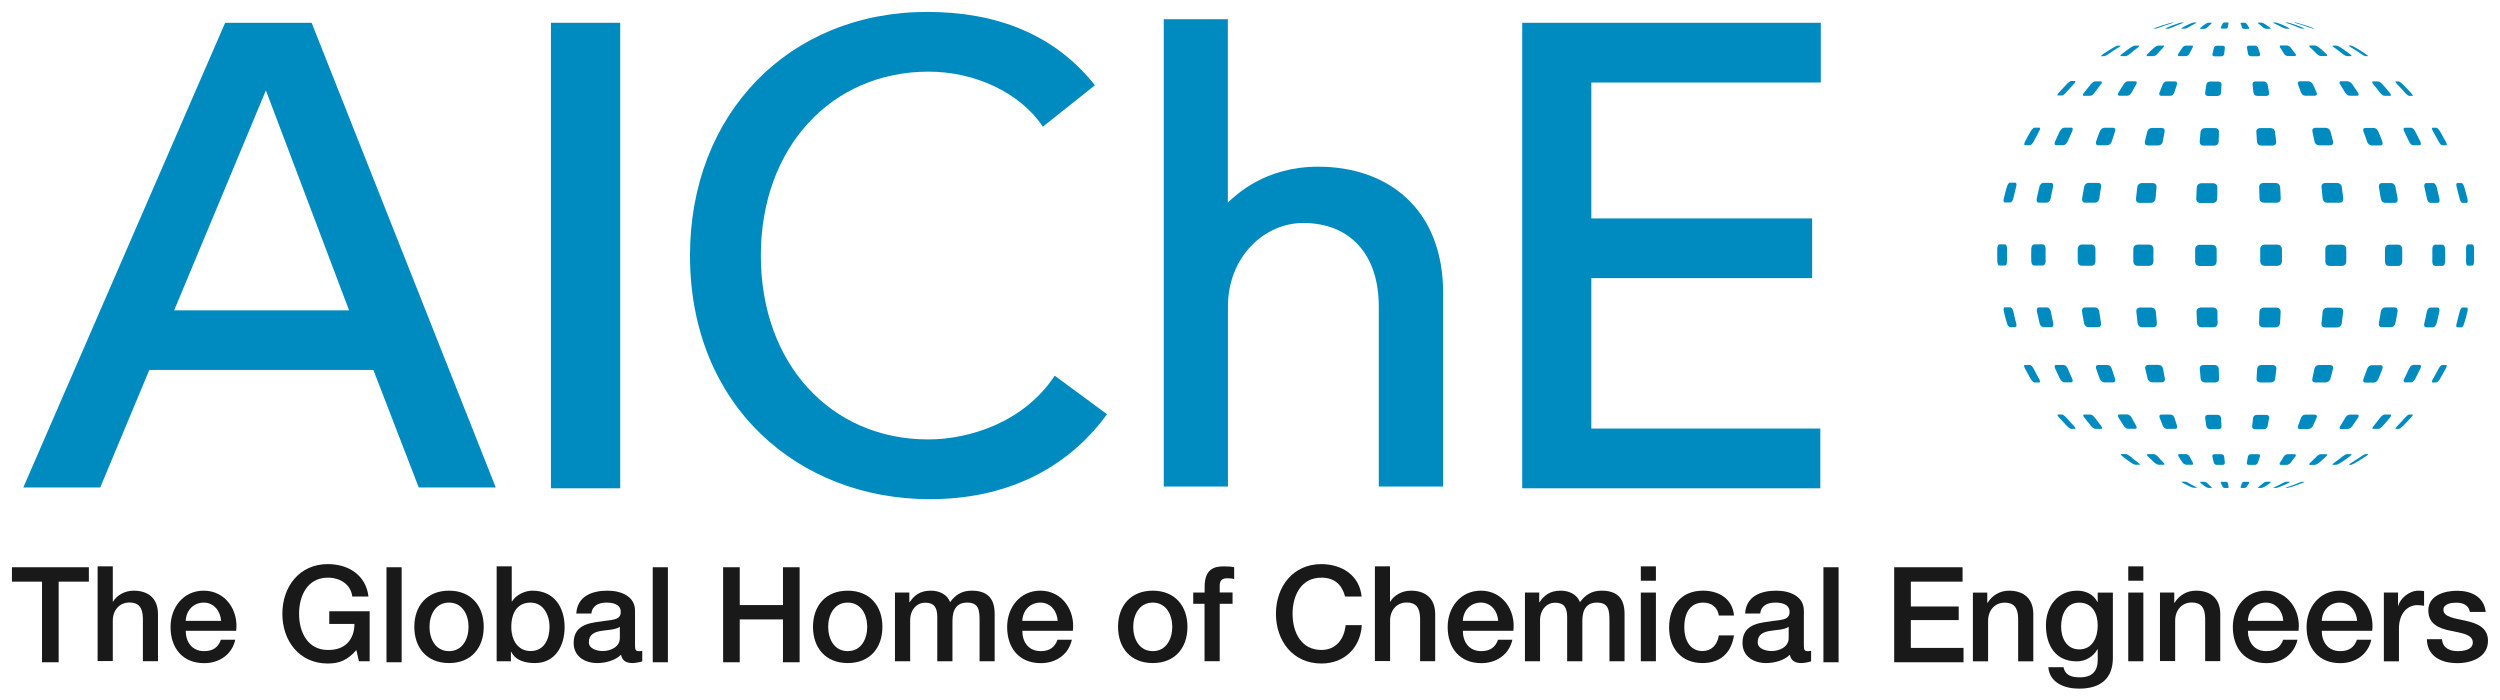 <?xml version="1.0" encoding="UTF-8" standalone="no"?>
<!-- Created with Inkscape (http://www.inkscape.org/) -->

<svg
   xmlns:dc="http://purl.org/dc/elements/1.1/"
   xmlns:cc="http://creativecommons.org/ns#"
   xmlns:rdf="http://www.w3.org/1999/02/22-rdf-syntax-ns#"
   xmlns:svg="http://www.w3.org/2000/svg"
   xmlns="http://www.w3.org/2000/svg"
   xmlns:sodipodi="http://sodipodi.sourceforge.net/DTD/sodipodi-0.dtd"
   xmlns:inkscape="http://www.inkscape.org/namespaces/inkscape"
   width="104.54"
   height="29.292"
   viewBox="0 0 27.66 7.75"
   version="1.1"
   id="svg275"
   inkscape:version="0.92.0 r15299"
   sodipodi:docname="aiche.svg">
  <defs
     id="defs269" />
  <sodipodi:namedview
     id="base"
     pagecolor="#ffffff"
     bordercolor="#666666"
     borderopacity="1.0"
     inkscape:pageopacity="0.0"
     inkscape:pageshadow="2"
     inkscape:zoom="8.663318"
     inkscape:cx="51.770003"
     inkscape:cy="14.146"
     inkscape:document-units="mm"
     inkscape:current-layer="layer1"
     showgrid="false"
     fit-margin-top="0"
     fit-margin-left="0"
     fit-margin-right="0"
     fit-margin-bottom="0"
     units="px"
     inkscape:window-width="1280"
     inkscape:window-height="744"
     inkscape:window-x="-4"
     inkscape:window-y="-4"
     inkscape:window-maximized="1" />
  <g
     inkscape:label="Layer 1"
     inkscape:groupmode="layer"
     id="layer1"
     transform="translate(-90.624,-165.993)">
    <g
       transform="translate(-120.82,-167.198)"
       id="g220">
      <path
         id="Fill-1"
         d="m 235.101,338.31 c -0.03,-0.022 -0.059,-0.045 -0.088,-0.07 -0.019,-0.015 -0.035,-0.024 -0.047,-0.025 h -0.053 c -0.006,2.6e-4 -0.011,0.004 0.014,0.025 0.03,0.024 0.062,0.048 0.094,0.07 0.021,0.014 0.036,0.021 0.048,0.023 h 0.047 c 0.005,-10e-4 0.008,-0.005 -0.014,-0.023 z m 0.834,-1.498 c 0.028,-0.003 0.043,-0.017 0.045,-0.043 -0.002,-0.044 -0.002,-0.088 -0.002,-0.132 -0.004,-0.027 -0.02,-0.042 -0.048,-0.044 h -0.139 c -0.028,0.003 -0.043,0.017 -0.045,0.044 0.002,0.044 0.003,0.088 0.006,0.132 0.004,0.026 0.02,0.04 0.048,0.043 z m -1.11,-2.208 h -0.1 c -0.021,0.003 -0.037,0.015 -0.048,0.038 -0.015,0.038 -0.029,0.076 -0.042,0.116 -0.006,0.024 5.2e-4,0.037 0.021,0.04 h 0.105 c 0.022,-0.003 0.038,-0.016 0.047,-0.04 0.013,-0.039 0.025,-0.078 0.038,-0.116 0.005,-0.023 -0.001,-0.035 -0.021,-0.038 z m -0.205,3.206 c -0.016,-0.02 -0.032,-0.031 -0.048,-0.033 h -0.07 c -0.012,0.002 -0.012,0.012 0.002,0.033 0.025,0.032 0.05,0.064 0.076,0.095 0.018,0.019 0.033,0.029 0.048,0.031 h 0.066 c 0.012,-0.002 0.012,-0.011 -0.002,-0.031 -0.024,-0.031 -0.047,-0.063 -0.071,-0.095 z m 0.188,-0.542 c -0.009,-0.024 -0.025,-0.037 -0.047,-0.039 h -0.105 c -0.02,0.002 -0.027,0.015 -0.021,0.039 0.013,0.039 0.027,0.078 0.042,0.116 0.011,0.023 0.027,0.035 0.048,0.038 h 0.1 c 0.019,-0.003 0.026,-0.015 0.021,-0.038 -0.013,-0.038 -0.025,-0.076 -0.038,-0.116 z m -0.297,-1.835 h 0.115 c 0.024,-0.002 0.039,-0.017 0.045,-0.044 0.005,-0.044 0.012,-0.088 0.02,-0.132 0.003,-0.026 -0.007,-0.041 -0.031,-0.043 h -0.112 c -0.023,0.003 -0.038,0.017 -0.045,0.043 -0.008,0.044 -0.016,0.088 -0.023,0.132 -0.001,0.028 0.009,0.042 0.031,0.044 z m 0.797,1.336 c -0.004,-0.044 -0.008,-0.088 -0.012,-0.132 -0.005,-0.027 -0.02,-0.042 -0.048,-0.044 h -0.13 c -0.025,0.003 -0.039,0.017 -0.038,0.044 0.005,0.044 0.009,0.088 0.015,0.132 0.006,0.026 0.02,0.04 0.047,0.043 h 0.127 c 0.026,-0.003 0.039,-0.017 0.039,-0.043 z m 0.352,1.767 c -0.016,-0.01 -0.027,-0.015 -0.037,-0.016 h -0.04 l -0.003,0.001 c 7.9e-4,0.003 0.006,0.008 0.017,0.015 0.028,0.014 0.056,0.028 0.083,0.04 0.018,0.007 0.031,0.012 0.038,0.012 h 0.031 l 0.002,-5.3e-4 c -0.002,-0.003 -0.005,-0.006 -0.018,-0.012 -0.024,-0.012 -0.049,-0.025 -0.074,-0.04 z m -0.028,-0.203 h 0.065 c 0.013,-0.002 0.016,-0.009 0.009,-0.023 -0.012,-0.022 -0.024,-0.045 -0.037,-0.07 -0.01,-0.015 -0.022,-0.024 -0.037,-0.025 h -0.075 c -0.006,2.6e-4 -0.022,0.002 -0.01,0.025 0.015,0.024 0.03,0.048 0.046,0.07 0.012,0.014 0.024,0.021 0.039,0.023 z m -0.379,-0.912 h 0.113 c 0.022,-0.003 0.032,-0.015 0.031,-0.038 -0.008,-0.038 -0.015,-0.076 -0.022,-0.116 -0.006,-0.024 -0.022,-0.037 -0.047,-0.039 h -0.119 c -0.023,0.002 -0.033,0.015 -0.031,0.039 0.01,0.039 0.018,0.078 0.028,0.116 0.008,0.023 0.024,0.035 0.048,0.038 z m -0.706,-0.61 h 0.112 c 0.023,-0.003 0.033,-0.017 0.031,-0.043 -0.007,-0.044 -0.014,-0.088 -0.02,-0.132 -0.006,-0.027 -0.021,-0.042 -0.045,-0.044 h -0.115 c -0.022,0.003 -0.032,0.017 -0.031,0.044 0.007,0.044 0.015,0.088 0.023,0.132 0.007,0.026 0.022,0.04 0.045,0.043 z m 0.769,1.429 c -0.015,-0.015 -0.029,-0.024 -0.043,-0.025 h -0.067 c -0.012,10e-4 -0.011,0.01 0.003,0.025 0.024,0.024 0.048,0.048 0.073,0.07 0.016,0.014 0.03,0.021 0.044,0.023 h 0.058 c 0.01,-0.002 0.01,-0.009 -0.003,-0.023 -0.021,-0.022 -0.043,-0.045 -0.064,-0.07 z m -0.327,-0.305 h 0.081 c 0.015,-0.002 0.018,-0.011 0.01,-0.031 -0.018,-0.031 -0.035,-0.063 -0.053,-0.095 -0.012,-0.02 -0.027,-0.031 -0.046,-0.033 h -0.088 c -0.017,0.002 -0.02,0.012 -0.011,0.033 0.02,0.032 0.04,0.064 0.06,0.095 0.013,0.019 0.029,0.029 0.047,0.031 z m -1.247,-2.723 h -0.061 c -0.013,0.003 -0.024,0.017 -0.032,0.043 -0.013,0.044 -0.025,0.088 -0.035,0.132 -0.006,0.028 -0.002,0.042 0.01,0.044 h 0.062 c 0.016,-0.002 0.025,-0.017 0.033,-0.044 0.01,-0.044 0.021,-0.088 0.032,-0.132 0.007,-0.026 0.003,-0.041 -0.009,-0.043 z m -0.023,1.423 c -0.008,-0.027 -0.018,-0.042 -0.033,-0.044 h -0.062 c -0.012,0.003 -0.016,0.017 -0.01,0.044 0.01,0.044 0.021,0.088 0.035,0.132 0.008,0.026 0.019,0.04 0.032,0.043 h 0.061 c 0.012,-0.003 0.016,-0.017 0.009,-0.043 -0.012,-0.044 -0.023,-0.088 -0.032,-0.132 z m -0.069,-0.553 c -5.3e-4,-0.023 -5.3e-4,-0.047 -5.3e-4,-0.071 0,-0.023 0,-0.047 5.3e-4,-0.07 -5.3e-4,-0.029 -0.008,-0.044 -0.022,-0.047 h -0.064 c -0.013,0.003 -0.02,0.018 -0.022,0.047 0,0.023 -5.3e-4,0.047 -5.3e-4,0.07 0,0.025 5.3e-4,0.048 5.3e-4,0.071 0.003,0.029 0.009,0.045 0.022,0.047 h 0.064 c 0.014,-0.003 0.021,-0.018 0.022,-0.047 z m 0.609,-1.835 c 0.012,-0.002 0.027,-0.013 0.045,-0.033 0.027,-0.033 0.057,-0.064 0.086,-0.095 0.016,-0.019 0.021,-0.029 0.013,-0.032 h -0.045 c -0.011,0.002 -0.025,0.012 -0.045,0.032 -0.029,0.031 -0.06,0.063 -0.089,0.095 -0.017,0.02 -0.022,0.031 -0.014,0.033 z m -0.068,0.55 h 0.084 c 0.018,-0.003 0.033,-0.016 0.045,-0.04 0.017,-0.039 0.034,-0.078 0.052,-0.116 0.009,-0.023 0.006,-0.035 -0.01,-0.038 h -0.081 c -0.018,0.003 -0.032,0.015 -0.046,0.038 -0.018,0.038 -0.037,0.076 -0.054,0.116 -0.01,0.024 -0.006,0.037 0.01,0.04 z m -0.344,0 h 0.057 c 0.014,-0.003 0.027,-0.016 0.04,-0.04 0.02,-0.039 0.041,-0.078 0.062,-0.116 0.011,-0.024 0.013,-0.035 0.003,-0.038 h -0.056 c -0.012,0.003 -0.025,0.015 -0.04,0.038 -0.022,0.038 -0.044,0.076 -0.064,0.116 -0.011,0.024 -0.012,0.037 -0.002,0.04 z m 0.287,1.839 c -0.008,-0.027 -0.021,-0.042 -0.041,-0.044 h -0.092 c -0.018,0.003 -0.025,0.017 -0.021,0.044 0.009,0.044 0.019,0.088 0.03,0.132 0.008,0.026 0.021,0.04 0.04,0.043 h 0.09 c 0.019,-0.003 0.026,-0.017 0.022,-0.043 -0.01,-0.044 -0.02,-0.088 -0.027,-0.132 z m -0.089,-0.742 h -0.095 c -0.018,0.003 -0.029,0.018 -0.032,0.047 -10e-4,0.023 -10e-4,0.047 -10e-4,0.07 0,0.025 0,0.048 10e-4,0.071 0.002,0.029 0.013,0.045 0.032,0.047 h 0.095 c 0.02,-0.003 0.03,-0.018 0.032,-0.047 -7.9e-4,-0.023 -7.9e-4,-0.047 -7.9e-4,-0.071 0,-0.023 0,-0.047 7.9e-4,-0.07 -0.002,-0.029 -0.012,-0.044 -0.032,-0.047 z m 0.236,1.527 h 0.081 c 0.016,-0.003 0.018,-0.015 0.01,-0.038 -0.018,-0.038 -0.035,-0.076 -0.051,-0.116 -0.012,-0.024 -0.027,-0.037 -0.045,-0.039 h -0.084 c -0.016,0.002 -0.02,0.015 -0.01,0.039 0.017,0.039 0.035,0.078 0.054,0.116 0.013,0.023 0.028,0.035 0.046,0.038 z m 0.023,0.389 c -0.018,-0.02 -0.033,-0.031 -0.045,-0.033 h -0.048 c -0.008,0.002 -0.003,0.012 0.014,0.033 0.029,0.032 0.059,0.064 0.089,0.095 0.02,0.019 0.034,0.029 0.045,0.031 h 0.045 c 0.008,-0.002 0.003,-0.011 -0.013,-0.031 -0.029,-0.031 -0.059,-0.063 -0.086,-0.095 z m -0.361,-0.542 c -0.013,-0.024 -0.026,-0.037 -0.04,-0.039 h -0.057 c -0.011,0.002 -0.009,0.015 0.002,0.039 0.021,0.039 0.042,0.078 0.064,0.116 0.015,0.023 0.028,0.035 0.04,0.038 h 0.056 c 0.01,-0.003 0.009,-0.015 -0.003,-0.038 -0.021,-0.038 -0.042,-0.076 -0.062,-0.116 z m 0.195,-2.054 h -0.09 c -0.018,0.003 -0.032,0.017 -0.04,0.043 -0.011,0.044 -0.021,0.088 -0.03,0.132 -0.004,0.028 0.003,0.042 0.021,0.044 h 0.092 c 0.02,-0.002 0.033,-0.017 0.041,-0.044 0.007,-0.044 0.018,-0.088 0.027,-0.132 0.005,-0.026 -0.003,-0.041 -0.022,-0.043 z m 0.49,0.87 c 0,-0.023 0,-0.047 0,-0.071 0,-0.023 0,-0.047 0,-0.07 -0.002,-0.029 -0.015,-0.044 -0.039,-0.047 h -0.117 c -0.023,0.003 -0.037,0.018 -0.04,0.047 0,0.023 -5.3e-4,0.047 -5.3e-4,0.07 0,0.025 5.3e-4,0.048 5.3e-4,0.071 0.003,0.029 0.017,0.045 0.04,0.047 h 0.117 c 0.024,-0.003 0.037,-0.018 0.039,-0.047 z m 0.873,1.726 c -0.008,-0.02 -0.021,-0.031 -0.043,-0.033 h -0.1 c -0.02,0.002 -0.026,0.012 -0.021,0.033 0.013,0.032 0.025,0.064 0.038,0.095 0.01,0.019 0.025,0.029 0.044,0.031 h 0.092 c 0.018,-0.002 0.025,-0.012 0.021,-0.031 -0.01,-0.031 -0.021,-0.063 -0.031,-0.095 z m 2.716,-0.582 h -0.075 c -0.017,0.002 -0.03,0.015 -0.043,0.039 -0.018,0.039 -0.036,0.078 -0.055,0.116 -0.01,0.023 -0.008,0.035 0.007,0.038 h 0.071 c 0.016,-0.003 0.03,-0.015 0.044,-0.038 0.02,-0.038 0.039,-0.076 0.058,-0.116 0.01,-0.024 0.008,-0.037 -0.007,-0.039 z m -0.274,-0.636 h -0.112 c -0.024,0.003 -0.038,0.017 -0.045,0.044 -0.007,0.044 -0.014,0.088 -0.023,0.132 -0.002,0.026 0.007,0.04 0.03,0.043 h 0.109 c 0.023,-0.003 0.037,-0.017 0.044,-0.043 0.009,-0.044 0.018,-0.088 0.025,-0.132 0.002,-0.027 -0.008,-0.042 -0.029,-0.044 z m -0.484,1.623 h -0.048 c -0.012,10e-4 -0.027,0.01 -0.048,0.025 -0.03,0.024 -0.061,0.048 -0.093,0.07 -0.016,0.013 -0.022,0.019 -0.02,0.022 l 0.003,0.001 h 0.042 c 0.011,-0.002 0.026,-0.009 0.048,-0.023 0.033,-0.022 0.066,-0.045 0.099,-0.07 0.018,-0.015 0.024,-0.024 0.017,-0.025 z m 0.156,0 c -0.009,10e-4 -0.023,0.01 -0.046,0.025 -0.036,0.024 -0.072,0.048 -0.109,0.07 -0.02,0.013 -0.027,0.019 -0.029,0.022 l 0.002,0.001 h 0.026 c 0.008,-0.002 0.023,-0.009 0.047,-0.023 0.038,-0.022 0.075,-0.045 0.112,-0.07 0.014,-0.009 0.028,-0.019 0.029,-0.025 l -0.001,-2.6e-4 z m 0.276,-0.438 h -0.063 c -0.016,0.002 -0.031,0.012 -0.048,0.033 -0.024,0.032 -0.05,0.064 -0.075,0.095 -0.015,0.02 -0.017,0.029 -0.005,0.031 h 0.059 c 0.013,-0.002 0.029,-0.012 0.047,-0.031 0.028,-0.031 0.055,-0.063 0.081,-0.095 0.015,-0.02 0.017,-0.031 0.006,-0.033 z m 0.208,0 c -0.011,0.002 -0.025,0.012 -0.044,0.033 -0.028,0.032 -0.058,0.064 -0.088,0.095 -0.015,0.017 -0.021,0.026 -0.019,0.031 h 0.038 c 0.009,-0.002 0.024,-0.012 0.043,-0.031 0.031,-0.031 0.062,-0.063 0.091,-0.095 0.011,-0.012 0.021,-0.025 0.02,-0.032 l -0.003,-8e-4 z m 0.718,-1.835 c -0.002,-0.029 -0.007,-0.044 -0.018,-0.047 h -0.053 c -0.011,0.003 -0.016,0.018 -0.018,0.047 0.001,0.023 0.001,0.047 0.001,0.07 0,0.025 0,0.048 -0.001,0.071 0.001,0.029 0.006,0.045 0.018,0.047 h 0.053 c 0.011,-0.003 0.016,-0.018 0.018,-0.047 0,-0.023 0,-0.047 0,-0.071 0,-0.023 0,-0.047 0,-0.07 z m -0.079,0.651 h -0.051 c -0.011,0.003 -0.021,0.017 -0.029,0.044 -0.011,0.044 -0.022,0.088 -0.034,0.132 -0.007,0.026 -0.005,0.04 0.005,0.043 h 0.051 c 0.011,-0.003 0.02,-0.017 0.028,-0.043 0.014,-0.044 0.025,-0.088 0.036,-0.132 0.005,-0.027 0.003,-0.042 -0.006,-0.044 z m -0.299,-1.951 c -0.015,-0.023 -0.028,-0.035 -0.038,-0.038 h -0.045 c -0.008,0.003 -0.007,0.014 0.006,0.038 0.022,0.038 0.043,0.076 0.064,0.116 0.013,0.024 0.026,0.037 0.037,0.04 h 0.047 c 0.008,-0.003 0.006,-0.016 -0.006,-0.04 -0.022,-0.039 -0.043,-0.078 -0.065,-0.116 z m -0.274,0 c -0.014,-0.023 -0.028,-0.035 -0.044,-0.038 h -0.071 c -0.015,0.003 -0.017,0.015 -0.007,0.038 0.019,0.038 0.036,0.076 0.055,0.116 0.012,0.024 0.026,0.037 0.043,0.04 h 0.075 c 0.014,-0.003 0.016,-0.016 0.007,-0.04 -0.019,-0.039 -0.038,-0.078 -0.058,-0.116 z m 0.237,2.127 c 0.011,-0.044 0.022,-0.088 0.031,-0.132 0.004,-0.027 -0.001,-0.042 -0.018,-0.044 h -0.083 c -0.018,0.003 -0.03,0.017 -0.037,0.044 -0.009,0.044 -0.018,0.088 -0.029,0.132 -0.005,0.026 0.001,0.04 0.018,0.043 h 0.081 c 0.016,-0.003 0.029,-0.017 0.037,-0.043 z m 0.108,0.46 h -0.047 c -0.011,0.002 -0.024,0.015 -0.037,0.039 -0.021,0.039 -0.042,0.078 -0.064,0.116 -0.013,0.023 -0.015,0.035 -0.006,0.038 h 0.045 c 0.01,-0.003 0.023,-0.015 0.038,-0.038 0.022,-0.038 0.044,-0.076 0.065,-0.116 0.012,-0.024 0.014,-0.037 0.006,-0.039 z m -1.477,0.677 c 0.015,-0.031 0.028,-0.063 0.043,-0.095 0.006,-0.02 -0.001,-0.031 -0.021,-0.033 h -0.105 c -0.022,0.002 -0.037,0.012 -0.047,0.033 -0.012,0.032 -0.023,0.064 -0.035,0.095 -0.005,0.02 10e-4,0.029 0.021,0.031 h 0.096 c 0.021,-0.002 0.036,-0.012 0.048,-0.031 z m -0.764,0.615 c -0.009,10e-4 -0.017,0.006 -0.02,0.016 -0.005,0.014 -0.01,0.028 -0.014,0.04 -0.003,0.008 0,0.012 0.007,0.012 h 0.037 c 0.007,-5.3e-4 0.015,-0.004 0.022,-0.012 0.008,-0.012 0.017,-0.025 0.026,-0.04 0.005,-0.01 0.001,-0.015 -0.008,-0.016 z m -0.177,-5.082 h -0.037 c -0.008,8e-4 -0.014,0.005 -0.019,0.012 -0.007,0.012 -0.013,0.025 -0.02,0.041 -0.003,0.009 0,0.013 0.009,0.015 h 0.049 c 0.01,-10e-4 0.016,-0.006 0.018,-0.015 0.003,-0.015 0.006,-0.029 0.008,-0.041 0.002,-0.007 -10e-4,-0.011 -0.009,-0.012 z m -0.018,5.082 h -0.049 c -0.009,10e-4 -0.012,0.006 -0.009,0.016 0.007,0.014 0.014,0.028 0.02,0.04 0.005,0.008 0.011,0.012 0.019,0.012 h 0.037 c 0.008,-5.3e-4 0.011,-0.004 0.009,-0.012 -0.003,-0.012 -0.006,-0.025 -0.008,-0.04 -0.003,-0.01 -0.009,-0.015 -0.018,-0.016 z m -0.208,0.016 c -0.01,-0.01 -0.019,-0.015 -0.029,-0.016 h -0.045 c -0.004,0 -0.012,0.002 0.002,0.016 0.018,0.014 0.035,0.028 0.054,0.04 0.012,0.007 0.022,0.012 0.029,0.012 h 0.035 c 0.004,0 0.007,-0.003 -0.003,-0.012 -0.015,-0.012 -0.029,-0.025 -0.043,-0.04 z m 0.194,-0.226 c -0.003,-0.022 -0.006,-0.045 -0.008,-0.07 -0.004,-0.015 -0.012,-0.024 -0.03,-0.025 h -0.08 c -0.015,10e-4 -0.023,0.01 -0.021,0.025 0.005,0.024 0.011,0.048 0.017,0.07 0.005,0.014 0.015,0.021 0.03,0.023 h 0.069 c 0.015,-0.002 0.022,-0.009 0.022,-0.023 z m 0.389,-0.07 c 0.003,-0.015 -0.003,-0.024 -0.02,-0.025 h -0.082 c -0.016,10e-4 -0.026,0.01 -0.032,0.025 -0.004,0.024 -0.008,0.048 -0.012,0.07 -0.002,0.014 0.005,0.021 0.019,0.023 h 0.071 c 0.015,-0.002 0.025,-0.009 0.032,-0.023 0.007,-0.022 0.015,-0.045 0.023,-0.07 z m 0.167,-0.857 c 0.005,-0.038 0.01,-0.076 0.014,-0.116 0,-0.024 -0.013,-0.037 -0.039,-0.039 h -0.129 c -0.026,0.002 -0.041,0.015 -0.045,0.039 -0.002,0.039 -0.005,0.078 -0.007,0.116 0.001,0.023 0.013,0.035 0.038,0.038 h 0.124 c 0.025,-0.003 0.041,-0.015 0.045,-0.038 z m 0.569,0.832 h -0.065 c -0.015,10e-4 -0.029,0.01 -0.045,0.025 -0.024,0.024 -0.047,0.048 -0.072,0.07 -0.013,0.014 -0.015,0.021 -0.004,0.023 h 0.056 c 0.013,-0.002 0.028,-0.009 0.046,-0.023 0.027,-0.022 0.053,-0.045 0.079,-0.07 0.015,-0.015 0.016,-0.024 0.005,-0.025 z m -1.349,-0.794 h 0.121 c 0.024,-0.003 0.038,-0.015 0.039,-0.038 -0.002,-0.038 -0.003,-0.076 -0.004,-0.116 -0.004,-0.024 -0.018,-0.037 -0.044,-0.039 h -0.127 c -0.026,0.002 -0.038,0.015 -0.039,0.039 0.003,0.039 0.007,0.078 0.01,0.116 0.005,0.023 0.019,0.035 0.044,0.038 z m 1.39,-0.193 h -0.125 c -0.026,0.002 -0.043,0.015 -0.05,0.039 -0.008,0.039 -0.016,0.078 -0.024,0.116 -0.004,0.023 0.006,0.035 0.03,0.038 h 0.119 c 0.025,-0.003 0.042,-0.015 0.051,-0.038 0.011,-0.038 0.02,-0.076 0.03,-0.116 0.004,-0.024 -0.007,-0.037 -0.031,-0.039 z m -0.71,1.292 c -0.012,0.001 -0.021,0.006 -0.033,0.016 -0.016,0.014 -0.033,0.028 -0.049,0.04 -0.01,0.008 -0.011,0.012 -0.005,0.012 h 0.036 c 0.008,-5.3e-4 0.019,-0.005 0.032,-0.012 0.021,-0.012 0.041,-0.025 0.06,-0.04 0.006,-0.005 0.018,-0.014 0.005,-0.016 z m 0.262,0.001 v -7.9e-4 l -0.002,-2.7e-4 h -0.039 c -0.01,0.001 -0.022,0.006 -0.04,0.016 -0.027,0.014 -0.054,0.028 -0.082,0.04 -0.017,0.008 -0.018,0.01 -0.018,0.012 h 0.031 c 0.008,-5.3e-4 0.021,-0.005 0.04,-0.012 0.031,-0.012 0.061,-0.025 0.091,-0.04 0.012,-0.007 0.018,-0.011 0.02,-0.015 z m 0.134,-0.001 c -0.008,0.001 -0.022,0.006 -0.045,0.016 -0.035,0.014 -0.071,0.028 -0.107,0.04 -0.026,0.009 -0.027,0.01 -0.029,0.012 h 0.022 c 0.004,-2.6e-4 0.015,-0.003 0.045,-0.012 0.038,-0.012 0.076,-0.025 0.113,-0.04 0.025,-0.011 0.027,-0.013 0.03,-0.015 l -0.001,-2.7e-4 z m -1.843,-4.431 h -0.081 c -0.018,0.002 -0.034,0.012 -0.047,0.032 -0.02,0.031 -0.04,0.063 -0.06,0.095 -0.01,0.02 -0.006,0.031 0.011,0.033 h 0.088 c 0.02,-0.002 0.035,-0.013 0.047,-0.033 0.018,-0.033 0.035,-0.064 0.053,-0.095 0.009,-0.019 0.006,-0.029 -0.01,-0.032 z m 1.989,0.515 c -0.024,0.003 -0.034,0.015 -0.03,0.038 0.008,0.038 0.016,0.076 0.024,0.116 0.007,0.024 0.024,0.037 0.05,0.04 h 0.125 c 0.024,-0.003 0.035,-0.016 0.031,-0.04 -0.01,-0.039 -0.02,-0.078 -0.03,-0.116 -0.009,-0.023 -0.025,-0.035 -0.051,-0.038 z m 0.285,3.332 h 0.078 c 0.018,-0.002 0.033,-0.012 0.049,-0.031 0.022,-0.031 0.043,-0.063 0.064,-0.095 0.011,-0.02 0.01,-0.031 -0.007,-0.033 h -0.085 c -0.02,0.002 -0.035,0.012 -0.049,0.033 -0.018,0.032 -0.038,0.064 -0.058,0.095 -0.01,0.019 -0.008,0.029 0.008,0.031 z m -0.339,-4.221 c 0.024,0.022 0.048,0.045 0.072,0.07 0.016,0.016 0.03,0.023 0.046,0.025 h 0.064 c 0.01,-0.002 0.01,-0.01 -0.005,-0.025 -0.026,-0.025 -0.052,-0.048 -0.079,-0.07 -0.018,-0.013 -0.033,-0.021 -0.046,-0.022 h -0.056 c -0.011,0.001 -0.009,0.008 0.004,0.022 z m -0.164,0.07 c -0.018,-0.025 -0.036,-0.048 -0.053,-0.07 -0.012,-0.013 -0.025,-0.021 -0.041,-0.022 H 236.68 c -0.014,0.001 -0.017,0.008 -0.009,0.022 0.015,0.022 0.03,0.045 0.043,0.07 0.011,0.015 0.024,0.023 0.041,0.025 h 0.078 c 0.015,-0.002 0.018,-0.01 0.009,-0.025 z m 0.693,0.431 c -0.021,-0.033 -0.042,-0.064 -0.064,-0.095 -0.016,-0.019 -0.031,-0.029 -0.049,-0.032 h -0.078 c -0.016,0.002 -0.018,0.012 -0.008,0.032 0.02,0.031 0.039,0.063 0.058,0.095 0.014,0.02 0.029,0.031 0.049,0.033 h 0.085 c 0.016,-0.002 0.018,-0.013 0.007,-0.033 z m -0.457,0 c -0.014,-0.033 -0.028,-0.064 -0.043,-0.095 -0.011,-0.019 -0.027,-0.029 -0.048,-0.032 h -0.096 c -0.02,0.002 -0.026,0.012 -0.021,0.032 0.012,0.031 0.023,0.063 0.035,0.095 0.01,0.02 0.024,0.031 0.047,0.033 h 0.105 c 0.02,-0.002 0.027,-0.013 0.021,-0.033 z m -0.399,4.117 h 0.069 c 0.015,-0.002 0.028,-0.009 0.041,-0.023 0.018,-0.022 0.035,-0.045 0.053,-0.07 0.01,-0.015 0.006,-0.024 -0.009,-0.025 h -0.078 c -0.017,10e-4 -0.03,0.01 -0.041,0.025 -0.013,0.024 -0.028,0.048 -0.043,0.07 -0.008,0.014 -0.005,0.021 0.009,0.023 z m -0.194,-1.521 h 0.138 c 0.029,-0.003 0.044,-0.017 0.049,-0.043 0.003,-0.044 0.006,-0.088 0.007,-0.132 -0.001,-0.027 -0.016,-0.042 -0.045,-0.044 h -0.141 c -0.029,0.003 -0.045,0.017 -0.049,0.044 -0.002,0.044 -0.003,0.088 -0.004,0.132 0.001,0.026 0.016,0.04 0.044,0.043 z m 0.016,-0.681 h 0.144 c 0.029,-0.003 0.045,-0.018 0.048,-0.047 5.3e-4,-0.023 5.3e-4,-0.047 5.3e-4,-0.071 0,-0.023 0,-0.047 -5.3e-4,-0.07 -0.003,-0.029 -0.019,-0.044 -0.048,-0.047 h -0.144 c -0.029,0.003 -0.045,0.018 -0.048,0.047 0,0.023 0,0.047 0,0.07 0,0.025 0,0.048 0,0.071 0.003,0.029 0.019,0.045 0.048,0.047 z m 0.366,-2.64 c 0.023,0.009 0.037,0.014 0.045,0.015 h 0.029 l 5.3e-4,-0.002 c -0.005,-0.003 -0.014,-0.007 -0.029,-0.013 -0.037,-0.015 -0.075,-0.029 -0.113,-0.041 -0.03,-0.009 -0.041,-0.012 -0.045,-0.012 -0.007,0 -0.016,0 -0.022,8e-4 0.004,0.003 0.009,0.005 0.029,0.011 0.035,0.012 0.072,0.025 0.107,0.041 z m 0.12,0 c 0.028,0.009 0.042,0.014 0.048,0.015 0.006,0 0.012,0 0.018,-8e-4 -0.006,-0.003 -0.028,-0.011 -0.037,-0.014 -0.043,-0.015 -0.086,-0.029 -0.129,-0.041 -0.036,-0.011 -0.046,-0.012 -0.049,-0.012 l -0.014,2.7e-4 c 0.003,0.001 0.011,0.004 0.038,0.012 0.042,0.012 0.083,0.025 0.124,0.041 z m -0.364,1.723 h -0.138 c -0.028,0.003 -0.043,0.017 -0.044,0.043 10e-4,0.044 0.002,0.088 0.004,0.132 0.003,0.028 0.02,0.042 0.049,0.044 h 0.141 c 0.029,-0.002 0.043,-0.017 0.045,-0.044 -0.001,-0.044 -0.004,-0.088 -0.007,-0.132 -0.005,-0.026 -0.02,-0.041 -0.049,-0.043 z m 0.648,-1.498 c 0.032,0.022 0.063,0.045 0.093,0.07 0.021,0.016 0.035,0.023 0.048,0.025 h 0.048 c 0.005,-5.3e-4 0.009,-0.005 -0.017,-0.025 -0.033,-0.025 -0.066,-0.048 -0.099,-0.07 -0.022,-0.013 -0.037,-0.021 -0.048,-0.022 h -0.045 c -0.002,0.004 0.004,0.01 0.02,0.022 z m 0.6,2.416 h 0.115 c 0.023,-0.003 0.034,-0.018 0.038,-0.047 5.3e-4,-0.023 5.3e-4,-0.047 5.3e-4,-0.071 0,-0.023 0,-0.047 -5.3e-4,-0.07 -0.003,-0.029 -0.015,-0.044 -0.038,-0.047 h -0.115 c -0.023,0.003 -0.036,0.018 -0.038,0.047 0,0.023 0,0.047 0,0.07 0,0.025 0,0.048 0,0.071 10e-4,0.029 0.015,0.045 0.038,0.047 z m 0.185,-1.915 c 0.019,0.02 0.033,0.031 0.044,0.033 h 0.038 l 0.003,-8e-4 c 0.002,-0.006 -0.009,-0.02 -0.02,-0.032 -0.029,-0.033 -0.06,-0.064 -0.091,-0.095 -0.019,-0.019 -0.034,-0.029 -0.043,-0.032 h -0.036 l -0.002,5.3e-4 c -0.002,0.005 0.004,0.014 0.019,0.031 0.03,0.031 0.06,0.063 0.088,0.095 z m 0.33,1.915 h 0.084 c 0.016,-0.003 0.026,-0.018 0.029,-0.047 0,-0.023 5.3e-4,-0.047 5.3e-4,-0.071 0,-0.023 -5.3e-4,-0.047 -5.3e-4,-0.07 -0.003,-0.029 -0.013,-0.044 -0.029,-0.047 h -0.084 c -0.018,0.003 -0.028,0.018 -0.029,0.047 5.3e-4,0.023 5.3e-4,0.047 5.3e-4,0.07 0,0.025 0,0.048 -5.3e-4,0.071 0.001,0.029 0.01,0.045 0.029,0.047 z m -1.215,0.681 h 0.134 c 0.027,-0.003 0.043,-0.017 0.05,-0.043 0.006,-0.044 0.011,-0.088 0.016,-0.132 5.3e-4,-0.027 -0.012,-0.042 -0.041,-0.044 h -0.137 c -0.029,0.003 -0.044,0.017 -0.05,0.044 -0.003,0.044 -0.007,0.088 -0.013,0.132 -5.2e-4,0.026 0.012,0.04 0.04,0.043 z m 1.489,-1.423 c 0.007,0.028 0.018,0.042 0.029,0.044 h 0.051 c 0.009,-0.002 0.011,-0.017 0.006,-0.044 -0.011,-0.044 -0.022,-0.088 -0.036,-0.132 -0.008,-0.026 -0.017,-0.041 -0.028,-0.043 h -0.051 c -0.01,0.003 -0.011,0.017 -0.005,0.043 0.011,0.044 0.023,0.088 0.034,0.132 z m -0.362,0 c 0.007,0.028 0.02,0.042 0.037,0.044 h 0.083 c 0.017,-0.002 0.022,-0.017 0.018,-0.044 -0.01,-0.044 -0.02,-0.088 -0.031,-0.132 -0.008,-0.026 -0.021,-0.041 -0.037,-0.043 h -0.081 c -0.016,0.003 -0.022,0.017 -0.018,0.043 0.011,0.044 0.02,0.088 0.029,0.132 z m -0.533,-0.132 c 0.008,0.044 0.016,0.088 0.023,0.132 0.006,0.028 0.021,0.042 0.045,0.044 h 0.112 c 0.021,-0.002 0.031,-0.017 0.029,-0.044 -0.008,-0.044 -0.016,-0.088 -0.025,-0.132 -0.007,-0.026 -0.021,-0.041 -0.044,-0.043 h -0.109 c -0.022,0.003 -0.032,0.017 -0.03,0.043 z m 0.04,-0.499 c -0.014,-0.039 -0.03,-0.078 -0.046,-0.116 -0.012,-0.023 -0.027,-0.035 -0.048,-0.038 h -0.097 c -0.02,0.003 -0.026,0.015 -0.02,0.038 0.015,0.038 0.029,0.076 0.042,0.116 0.01,0.024 0.026,0.037 0.048,0.04 h 0.102 c 0.02,-0.003 0.026,-0.016 0.018,-0.04 z m -0.586,1.373 h 0.139 c 0.028,-0.003 0.044,-0.018 0.047,-0.047 0,-0.023 5.3e-4,-0.047 5.3e-4,-0.071 0,-0.023 -5.3e-4,-0.047 -5.3e-4,-0.07 -0.003,-0.029 -0.018,-0.044 -0.047,-0.047 h -0.139 c -0.029,0.003 -0.044,0.018 -0.046,0.047 0,0.023 0,0.047 0,0.07 0,0.025 0,0.048 0,0.071 0.002,0.029 0.018,0.045 0.046,0.047 z m 0.086,-0.918 h -0.134 c -0.028,0.003 -0.041,0.017 -0.04,0.043 0.005,0.044 0.009,0.088 0.013,0.132 0.006,0.028 0.022,0.042 0.05,0.044 h 0.137 c 0.028,-0.002 0.041,-0.017 0.041,-0.044 -0.005,-0.044 -0.01,-0.088 -0.016,-0.132 -0.007,-0.026 -0.023,-0.041 -0.05,-0.043 z m 0.155,-1.498 c 0.037,0.022 0.073,0.045 0.109,0.07 0.023,0.016 0.037,0.023 0.046,0.025 h 0.03 l 0.001,-5.3e-4 c -0.001,-0.005 -0.015,-0.015 -0.029,-0.025 -0.036,-0.025 -0.074,-0.048 -0.112,-0.07 -0.024,-0.013 -0.039,-0.021 -0.047,-0.022 h -0.027 c 0.002,0.004 0.009,0.01 0.029,0.022 z m 0.176,3.553 c -0.014,0.039 -0.027,0.078 -0.042,0.116 -0.006,0.023 -5.3e-4,0.035 0.02,0.038 h 0.097 c 0.021,-0.003 0.036,-0.015 0.048,-0.038 0.016,-0.038 0.032,-0.076 0.046,-0.116 0.007,-0.024 0.001,-0.037 -0.018,-0.039 h -0.102 c -0.022,0.002 -0.038,0.015 -0.048,0.039 z m -3.135,-3.019 h 0.07 c 0.017,-0.002 0.032,-0.013 0.048,-0.033 0.024,-0.033 0.047,-0.064 0.071,-0.095 0.014,-0.019 0.015,-0.029 0.002,-0.032 h -0.066 c -0.015,0.002 -0.03,0.012 -0.048,0.032 -0.026,0.031 -0.051,0.063 -0.076,0.095 -0.014,0.02 -0.015,0.031 -0.002,0.033 z m 3.28,-0.033 c 0.016,0.02 0.032,0.031 0.048,0.033 h 0.063 c 0.011,-0.002 0.01,-0.013 -0.006,-0.033 -0.026,-0.033 -0.053,-0.064 -0.081,-0.095 -0.018,-0.019 -0.033,-0.029 -0.047,-0.032 h -0.059 c -0.012,0.002 -0.009,0.012 0.005,0.032 0.026,0.031 0.051,0.063 0.075,0.095 z m -2.576,-0.406 h 0.067 c 0.014,-0.002 0.029,-0.01 0.043,-0.025 0.021,-0.025 0.043,-0.048 0.064,-0.07 0.013,-0.014 0.013,-0.021 0.003,-0.022 h -0.058 c -0.014,10e-4 -0.028,0.009 -0.044,0.022 -0.025,0.022 -0.049,0.045 -0.073,0.07 -0.014,0.015 -0.014,0.023 -0.003,0.025 z m 0.214,0.279 c -0.02,0.002 -0.034,0.012 -0.044,0.032 -0.012,0.031 -0.025,0.063 -0.038,0.095 -0.005,0.02 0.001,0.031 0.021,0.033 h 0.1 c 0.022,-0.002 0.035,-0.013 0.043,-0.033 0.01,-0.033 0.021,-0.064 0.031,-0.095 0.005,-0.019 -0.003,-0.029 -0.021,-0.032 z m -0.077,-0.598 c 0.04,-0.015 0.081,-0.029 0.121,-0.041 0.033,-0.011 0.035,-0.011 0.036,-0.012 h -0.017 c -0.003,2.7e-4 -0.014,0.002 -0.048,0.012 -0.043,0.012 -0.086,0.025 -0.126,0.041 -0.034,0.012 -0.034,0.013 -0.035,0.015 h 0.022 c 0.007,-0.001 0.021,-0.006 0.048,-0.015 z m 0.289,0.202 c -0.014,10e-4 -0.027,0.009 -0.039,0.022 -0.016,0.022 -0.03,0.045 -0.046,0.07 -0.012,0.023 0.003,0.025 0.01,0.025 h 0.075 c 0.016,-0.002 0.028,-0.01 0.037,-0.025 0.013,-0.025 0.025,-0.048 0.037,-0.07 0.007,-0.014 0.004,-0.021 -0.009,-0.022 z m -0.228,-0.188 2.6e-4,8e-4 h 0.033 c 0.009,-0.001 0.022,-0.006 0.044,-0.015 0.034,-0.015 0.067,-0.029 0.101,-0.041 0.016,-0.006 0.022,-0.008 0.026,-0.011 l -7.9e-4,-8e-4 h -0.025 c -0.004,2.7e-4 -0.017,0.003 -0.045,0.012 -0.036,0.012 -0.072,0.025 -0.107,0.041 -0.024,0.01 -0.025,0.012 -0.026,0.014 z m -0.492,0.305 h 0.053 c 0.013,-0.002 0.029,-0.01 0.047,-0.025 0.029,-0.025 0.058,-0.048 0.088,-0.07 0.017,-0.014 0.022,-0.021 0.014,-0.022 h -0.047 c -0.011,10e-4 -0.027,0.009 -0.048,0.022 -0.032,0.022 -0.063,0.045 -0.094,0.07 -0.019,0.015 -0.023,0.023 -0.014,0.025 z m 0.667,-0.306 0.003,0.002 h 0.04 c 0.01,-0.001 0.021,-0.006 0.037,-0.015 0.025,-0.015 0.05,-0.029 0.074,-0.041 0.012,-0.006 0.015,-0.008 0.018,-0.011 l -0.002,-5.3e-4 -5.3e-4,-2.7e-4 h -0.031 c -0.008,8e-4 -0.021,0.005 -0.038,0.012 -0.028,0.012 -0.055,0.025 -0.083,0.041 -0.011,0.006 -0.016,0.01 -0.017,0.013 z m -0.849,0.306 c 0.01,-0.002 0.025,-0.01 0.048,-0.025 0.034,-0.025 0.07,-0.048 0.105,-0.07 0.019,-0.012 0.027,-0.018 0.027,-0.022 h -0.034 c -0.008,10e-4 -0.024,0.009 -0.047,0.022 -0.038,0.022 -0.074,0.045 -0.111,0.07 -0.013,0.01 -0.026,0.02 -0.026,0.025 l 0.002,5.3e-4 z m 0.364,1.447 c -0.006,0.044 -0.01,0.088 -0.015,0.132 -7.9e-4,0.028 0.013,0.042 0.038,0.044 h 0.13 c 0.028,-0.002 0.043,-0.017 0.048,-0.044 0.004,-0.044 0.007,-0.088 0.012,-0.132 0,-0.026 -0.013,-0.041 -0.039,-0.043 h -0.127 c -0.027,0.003 -0.042,0.017 -0.047,0.043 z m 1.603,-1.766 c 0.018,0.009 0.03,0.014 0.04,0.015 h 0.039 l 0.002,-8e-4 v -7.9e-4 c -0.002,-0.003 -0.008,-0.007 -0.02,-0.013 -0.03,-0.015 -0.059,-0.029 -0.091,-0.041 -0.023,-0.009 -0.035,-0.012 -0.04,-0.012 h -0.03 l -0.002,8e-4 c 0.002,0.003 0.007,0.005 0.018,0.011 0.028,0.012 0.055,0.025 0.082,0.041 z m -1.488,1.307 h 0.119 c 0.025,-0.003 0.041,-0.016 0.047,-0.04 0.007,-0.039 0.015,-0.078 0.022,-0.116 0.001,-0.023 -0.008,-0.035 -0.031,-0.038 h -0.113 c -0.024,0.003 -0.039,0.015 -0.048,0.038 -0.01,0.038 -0.018,0.076 -0.028,0.116 -0.002,0.024 0.008,0.037 0.031,0.04 z m 0.018,1.097 h -0.132 c -0.028,0.003 -0.042,0.018 -0.045,0.047 -5.3e-4,0.023 -5.3e-4,0.047 -5.3e-4,0.07 0,0.025 0,0.048 5.3e-4,0.071 0.003,0.029 0.018,0.045 0.045,0.047 h 0.132 c 0.028,-0.003 0.043,-0.018 0.046,-0.047 0,-0.023 -7.9e-4,-0.047 -7.9e-4,-0.071 0,-0.023 7.9e-4,-0.047 7.9e-4,-0.07 -0.002,-0.029 -0.018,-0.044 -0.046,-0.047 z m 0.755,1.883 h -0.107 c -0.021,0.002 -0.031,0.012 -0.031,0.033 0.004,0.032 0.01,0.064 0.014,0.095 0.006,0.019 0.018,0.029 0.038,0.031 h 0.099 c 0.02,-0.002 0.03,-0.012 0.031,-0.031 -0.003,-0.031 -0.004,-0.063 -0.006,-0.095 -0.003,-0.02 -0.016,-0.031 -0.038,-0.033 z m 0.325,-4.062 c 0.004,0.022 0.008,0.045 0.012,0.07 0.005,0.015 0.015,0.023 0.032,0.025 h 0.082 c 0.016,-0.002 0.023,-0.01 0.02,-0.025 -0.008,-0.025 -0.015,-0.048 -0.023,-0.07 -0.006,-0.013 -0.017,-0.021 -0.032,-0.022 h -0.071 c -0.015,10e-4 -0.021,0.009 -0.019,0.022 z m 0.128,-0.265 c 0.016,0.012 0.033,0.025 0.049,0.041 0.012,0.009 0.021,0.014 0.033,0.015 h 0.047 c 0.004,-8e-4 0.012,-0.003 -0.005,-0.015 -0.02,-0.015 -0.04,-0.029 -0.06,-0.041 -0.013,-0.007 -0.024,-0.011 -0.032,-0.012 h -0.036 c -0.004,2.7e-4 -0.007,0.003 0.005,0.012 z m 0.088,0.799 c 0.021,-0.002 0.033,-0.013 0.03,-0.033 -0.006,-0.033 -0.012,-0.064 -0.018,-0.095 -0.006,-0.019 -0.018,-0.029 -0.04,-0.032 H 236.396 c -0.021,0.002 -0.03,0.012 -0.03,0.032 0.004,0.031 0.006,0.063 0.011,0.095 0.004,0.02 0.018,0.031 0.04,0.033 z m -0.158,3.657 c 0,0.019 0.01,0.029 0.03,0.031 h 0.1 c 0.021,-0.002 0.034,-0.012 0.04,-0.031 0.006,-0.031 0.012,-0.063 0.018,-0.095 0.002,-0.02 -0.009,-0.031 -0.03,-0.033 h -0.108 c -0.022,0.002 -0.035,0.012 -0.04,0.033 -0.004,0.032 -0.007,0.064 -0.011,0.095 z m 0.046,-3.263 c 0.003,0.038 0.005,0.076 0.007,0.116 0.004,0.024 0.019,0.037 0.045,0.04 h 0.129 c 0.025,-0.003 0.039,-0.016 0.039,-0.04 -0.004,-0.039 -0.009,-0.078 -0.014,-0.116 -0.005,-0.023 -0.02,-0.035 -0.045,-0.038 h -0.124 c -0.024,0.003 -0.037,0.015 -0.038,0.038 z m -0.139,-1.136 h 0.05 c 0.01,-0.002 0.013,-0.006 0.008,-0.015 -0.009,-0.015 -0.018,-0.029 -0.026,-0.041 -0.007,-0.007 -0.014,-0.011 -0.022,-0.012 h -0.037 c -0.007,8e-4 -0.01,0.005 -0.007,0.012 0.004,0.012 0.01,0.025 0.014,0.041 0.004,0.009 0.011,0.014 0.02,0.015 z m -0.478,0 h 0.045 c 0.01,-0.002 0.019,-0.006 0.029,-0.015 0.014,-0.015 0.028,-0.029 0.043,-0.041 0.008,-0.007 0.009,-0.011 0.003,-0.012 h -0.035 c -0.008,8e-4 -0.018,0.005 -0.029,0.012 -0.018,0.012 -0.036,0.025 -0.054,0.041 -0.01,0.009 -0.011,0.013 -0.002,0.015 z m -0.003,1.927 h 0.139 c 0.028,-0.002 0.044,-0.017 0.048,-0.044 8e-4,-0.044 8e-4,-0.088 0.002,-0.132 -0.002,-0.026 -0.018,-0.041 -0.045,-0.043 h -0.135 c -0.028,0.003 -0.044,0.017 -0.048,0.043 -0.003,0.044 -0.004,0.088 -0.006,0.132 0.002,0.028 0.017,0.042 0.045,0.044 z m 0.154,-1.623 h 0.08 c 0.018,-0.002 0.026,-0.01 0.03,-0.025 0.002,-0.025 0.005,-0.048 0.008,-0.07 0,-0.013 -0.007,-0.021 -0.022,-0.022 h -0.069 c -0.015,10e-4 -0.025,0.009 -0.03,0.022 -0.006,0.022 -0.012,0.045 -0.017,0.07 -0.002,0.015 0.005,0.023 0.021,0.025 z m -0.122,0.988 h 0.127 c 0.026,-0.003 0.041,-0.016 0.044,-0.04 10e-4,-0.039 0.003,-0.078 0.004,-0.116 -0.002,-0.023 -0.015,-0.035 -0.039,-0.038 h -0.121 c -0.024,0.003 -0.038,0.015 -0.044,0.038 -0.003,0.038 -0.007,0.076 -0.01,0.116 5.3e-4,0.024 0.013,0.037 0.039,0.04 z m 0.172,-0.709 h -0.099 c -0.02,0.002 -0.032,0.012 -0.038,0.032 -0.005,0.031 -0.01,0.063 -0.014,0.095 0,0.02 0.01,0.031 0.031,0.033 h 0.107 c 0.022,-0.002 0.035,-0.013 0.038,-0.033 0.002,-0.033 0.004,-0.064 0.006,-0.095 -0.001,-0.019 -0.011,-0.029 -0.031,-0.032 z m -0.071,1.806 h -0.142 c -0.029,0.003 -0.045,0.018 -0.048,0.047 0,0.023 0,0.047 0,0.07 0,0.025 0,0.048 0,0.071 0.003,0.029 0.019,0.045 0.048,0.047 h 0.142 c 0.029,-0.003 0.045,-0.018 0.048,-0.047 0,-0.023 0,-0.047 0,-0.071 0,-0.023 0,-0.047 0,-0.07 -0.003,-0.029 -0.019,-0.044 -0.048,-0.047 z"
         inkscape:connector-curvature="0"
         style="fill:#008bc0;fill-rule:evenodd;stroke:none;stroke-width:0.265" />
      <path
         id="Fill-2"
         d="m 213.371,336.624 1.015,-2.433 0.92,2.433 z m 1.521,-3.181 h -0.957 l -2.233,5.141 h 0.851 l 0.543,-1.3 h 2.479 l 0.502,1.3 h 0.852 z"
         inkscape:connector-curvature="0"
         style="fill:#008bc0;fill-rule:evenodd;stroke:none;stroke-width:0.265" />
      <polygon
         transform="matrix(0.265,0,0,0.265,211.576,333.135)"
         points="25.396,20.597 25.396,1.162 22.504,1.162 22.504,20.597 "
         id="Fill-3"
         style="fill:#008bc0;fill-rule:evenodd;stroke:none;stroke-width:1" />
      <polyline
         transform="matrix(0.265,0,0,0.265,211.576,333.135)"
         points="75.522 3.656 75.522 1.162 63.056 1.162 63.056 20.597 75.502 20.597 75.502 18.103 65.941 18.103 65.941 11.823 75.16 11.823 75.16 9.33 65.941 9.33 65.941 3.656 75.522 3.656"
         id="Fill-4"
         style="fill:#008bc0;fill-rule:evenodd;stroke:none;stroke-width:1" />
      <path
         id="Fill-5"
         d="m 225.03,338.574 v -1.992 c 0,-0.548 0.401,-0.924 0.833,-0.924 0.521,0 0.836,0.351 0.836,0.924 v 1.992 h 0.712 v -2.139 c 0,-0.949 -0.627,-1.4 -1.382,-1.4 -0.595,0 -0.911,0.316 -1,0.396 v -2.028 h -0.709 v 5.171 h 0.709"
         inkscape:connector-curvature="0"
         style="fill:#008bc0;fill-rule:evenodd;stroke:none;stroke-width:0.265" />
      <path
         transform="matrix(0.265,0,0,0.265,211.576,333.135)"
         style="fill:#008bc0;fill-rule:evenodd;stroke:none;stroke-width:1"
         inkscape:connector-curvature="0"
         d="m 43.537,15.896 c -1.293,1.964 -3.593,2.661 -5.279,2.661 -4.067,0 -6.99,-3.157 -6.99,-7.678 0,-4.52 2.955,-7.677 7.006,-7.677 1.905,0 3.809,0.859 4.768,2.298 l 2.175,-1.729 c -1.69,-2.138 -4.126,-3.063 -7.001,-3.063 -5.786,0 -9.906,4.258 -9.906,10.171 0,6.286 4.529,10.173 10.019,10.173 3.094,0 5.675,-1.194 7.394,-3.547 l -2.186,-1.609"
         id="Fill-6"
         mask="none" />
      <polyline
         transform="matrix(0.265,0,0,0.265,211.576,333.135)"
         style="fill:#1a1919;fill-rule:evenodd;stroke:none;stroke-width:1"
         id="Fill-8"
         mask="none"
         points="0 23.894 3.212 23.894 3.212 24.495 1.951 24.495 1.951 27.861 1.256 27.861 1.256 24.495 0 24.495 0 23.894" />
      <path
         id="Fill-10"
         d="m 212.524,339.457 h 0.168 v 0.39 h 0.003 c 0.041,-0.069 0.128,-0.121 0.228,-0.121 0.165,0 0.269,0.089 0.269,0.259 v 0.521 h -0.167 v -0.478 c -0.003,-0.119 -0.05,-0.171 -0.149,-0.171 -0.112,0 -0.184,0.088 -0.184,0.2 v 0.448 h -0.168 v -1.05"
         inkscape:connector-curvature="0"
         style="fill:#1a1919;fill-rule:evenodd;stroke:none;stroke-width:0.265" />
      <path
         id="Fill-11"
         d="m 213.89,340.06 c -0.006,-0.106 -0.078,-0.202 -0.191,-0.202 -0.116,0 -0.196,0.088 -0.2,0.202 z m -0.391,0.11 c 0,0.119 0.065,0.225 0.204,0.225 0.097,0 0.156,-0.043 0.185,-0.126 h 0.159 c -0.037,0.166 -0.178,0.259 -0.344,0.259 -0.238,0 -0.372,-0.166 -0.372,-0.4 0,-0.216 0.141,-0.402 0.367,-0.402 0.24,0 0.387,0.217 0.359,0.444 z"
         inkscape:connector-curvature="0"
         style="fill:#1a1919;fill-rule:evenodd;stroke:none;stroke-width:0.265" />
      <path
         id="Fill-12"
         d="m 215.533,340.507 h -0.118 l -0.028,-0.124 c -0.098,0.112 -0.188,0.149 -0.316,0.149 -0.315,0 -0.503,-0.25 -0.503,-0.55 0,-0.3 0.188,-0.55 0.503,-0.55 0.229,0 0.422,0.122 0.45,0.359 h -0.179 c -0.018,-0.138 -0.138,-0.209 -0.27,-0.209 -0.225,0 -0.319,0.198 -0.319,0.4 0,0.202 0.094,0.4 0.319,0.4 0.188,0.003 0.291,-0.11 0.294,-0.288 h -0.279 v -0.14 h 0.447 v 0.553"
         inkscape:connector-curvature="0"
         style="fill:#1a1919;fill-rule:evenodd;stroke:none;stroke-width:0.265" />
      <polygon
         transform="matrix(0.265,0,0,0.265,211.576,333.135)"
         points="16.271,27.861 16.271,23.894 15.638,23.894 15.638,27.861 "
         id="Fill-13"
         style="fill:#1a1919;fill-rule:evenodd;stroke:none;stroke-width:1" />
      <path
         id="Fill-14"
         d="m 216.628,340.126 c 0,-0.131 -0.066,-0.268 -0.216,-0.268 -0.15,0 -0.216,0.137 -0.216,0.268 0,0.133 0.066,0.269 0.216,0.269 0.15,0 0.216,-0.136 0.216,-0.269 z m -0.6,0 c 0,-0.232 0.14,-0.4 0.384,-0.4 0.244,0 0.384,0.168 0.384,0.4 0,0.234 -0.139,0.401 -0.384,0.401 -0.244,0 -0.384,-0.167 -0.384,-0.401 z"
         inkscape:connector-curvature="0"
         style="fill:#1a1919;fill-rule:evenodd;stroke:none;stroke-width:0.265" />
      <path
         id="Fill-15"
         d="m 217.314,339.858 c -0.141,0 -0.213,0.107 -0.213,0.269 0,0.153 0.078,0.267 0.213,0.267 0.153,0 0.21,-0.135 0.21,-0.267 0,-0.138 -0.072,-0.269 -0.21,-0.269 z m -0.375,-0.401 h 0.167 v 0.388 h 0.003 c 0.045,-0.073 0.141,-0.119 0.226,-0.119 0.24,0 0.356,0.183 0.356,0.405 0,0.204 -0.103,0.396 -0.328,0.396 -0.103,0 -0.213,-0.025 -0.263,-0.125 h -0.003 v 0.105 h -0.158 z"
         inkscape:connector-curvature="0"
         style="fill:#1a1919;fill-rule:evenodd;stroke:none;stroke-width:0.265" />
      <path
         id="Fill-16"
         d="m 218.302,340.126 c -0.051,0.034 -0.132,0.033 -0.206,0.045 -0.072,0.012 -0.137,0.038 -0.137,0.126 0,0.075 0.096,0.097 0.155,0.097 0.074,0 0.188,-0.038 0.188,-0.144 z m 0.168,0.212 c 0,0.041 0.009,0.057 0.039,0.057 0.01,0 0.024,0 0.041,-0.003 v 0.116 c -0.025,0.009 -0.078,0.019 -0.106,0.019 -0.068,0 -0.116,-0.023 -0.129,-0.092 -0.066,0.065 -0.174,0.092 -0.263,0.092 -0.137,0 -0.261,-0.073 -0.261,-0.222 0,-0.189 0.152,-0.22 0.293,-0.237 0.121,-0.022 0.228,-0.008 0.228,-0.107 0,-0.086 -0.089,-0.103 -0.157,-0.103 -0.094,0 -0.16,0.038 -0.168,0.121 h -0.167 c 0.012,-0.195 0.178,-0.253 0.345,-0.253 0.149,0 0.305,0.061 0.305,0.221 z"
         inkscape:connector-curvature="0"
         style="fill:#1a1919;fill-rule:evenodd;stroke:none;stroke-width:0.265" />
      <polygon
         transform="matrix(0.265,0,0,0.265,211.576,333.135)"
         points="27.387,27.861 27.387,23.894 26.754,23.894 26.754,27.861 "
         id="Fill-17"
         style="fill:#1a1919;fill-rule:evenodd;stroke:none;stroke-width:1" />
      <polyline
         transform="matrix(0.265,0,0,0.265,211.576,333.135)"
         points="29.693 23.894 30.387 23.894 30.387 25.473 32.192 25.473 32.192 23.894 32.887 23.894 32.887 27.861 32.192 27.861 32.192 26.072 30.387 26.072 30.387 27.861 29.693 27.861 29.693 23.894"
         id="Fill-18"
         style="fill:#1a1919;fill-rule:evenodd;stroke:none;stroke-width:1" />
      <path
         id="Fill-19"
         d="m 221.039,340.126 c 0,-0.131 -0.066,-0.268 -0.216,-0.268 -0.15,0 -0.216,0.137 -0.216,0.268 0,0.133 0.066,0.269 0.216,0.269 0.15,0 0.216,-0.136 0.216,-0.269 z m -0.6,0 c 0,-0.232 0.14,-0.4 0.384,-0.4 0.244,0 0.384,0.168 0.384,0.4 0,0.234 -0.139,0.401 -0.384,0.401 -0.244,0 -0.384,-0.167 -0.384,-0.401 z"
         inkscape:connector-curvature="0"
         style="fill:#1a1919;fill-rule:evenodd;stroke:none;stroke-width:0.265" />
      <path
         id="Fill-20"
         d="m 221.346,339.747 h 0.159 v 0.106 h 0.004 c 0.05,-0.075 0.114,-0.127 0.234,-0.127 0.093,0 0.18,0.04 0.213,0.127 0.056,-0.078 0.128,-0.127 0.238,-0.127 0.16,0 0.255,0.071 0.255,0.256 v 0.525 h -0.167 v -0.444 c 0,-0.12 -0.007,-0.205 -0.138,-0.205 -0.113,0 -0.162,0.075 -0.162,0.203 v 0.446 h -0.168 v -0.488 c 0,-0.104 -0.032,-0.16 -0.134,-0.16 -0.087,0 -0.166,0.071 -0.166,0.197 v 0.451 h -0.168 v -0.76"
         inkscape:connector-curvature="0"
         style="fill:#1a1919;fill-rule:evenodd;stroke:none;stroke-width:0.265" />
      <path
         id="Fill-21"
         d="m 223.146,340.06 c -0.006,-0.106 -0.077,-0.202 -0.191,-0.202 -0.116,0 -0.196,0.088 -0.2,0.202 z m -0.391,0.11 c 0,0.119 0.064,0.225 0.204,0.225 0.097,0 0.156,-0.043 0.185,-0.126 h 0.159 c -0.037,0.166 -0.178,0.259 -0.344,0.259 -0.238,0 -0.372,-0.166 -0.372,-0.4 0,-0.216 0.141,-0.402 0.368,-0.402 0.239,0 0.387,0.217 0.359,0.444 z"
         inkscape:connector-curvature="0"
         style="fill:#1a1919;fill-rule:evenodd;stroke:none;stroke-width:0.265" />
      <path
         id="Fill-22"
         d="m 224.414,340.126 c 0,-0.131 -0.066,-0.268 -0.216,-0.268 -0.149,0 -0.216,0.137 -0.216,0.268 0,0.133 0.066,0.269 0.216,0.269 0.15,0 0.216,-0.136 0.216,-0.269 z m -0.6,0 c 0,-0.232 0.14,-0.4 0.384,-0.4 0.244,0 0.384,0.168 0.384,0.4 0,0.234 -0.139,0.401 -0.384,0.401 -0.244,0 -0.384,-0.167 -0.384,-0.401 z"
         inkscape:connector-curvature="0"
         style="fill:#1a1919;fill-rule:evenodd;stroke:none;stroke-width:0.265" />
      <path
         id="Fill-23"
         d="m 224.647,339.747 h 0.125 v -0.063 c 0,-0.194 0.102,-0.227 0.21,-0.227 0.053,0 0.091,0.003 0.117,0.01 v 0.131 c -0.022,-0.007 -0.044,-0.009 -0.078,-0.009 -0.045,0 -0.082,0.016 -0.082,0.079 v 0.078 h 0.142 v 0.125 h -0.142 v 0.635 h -0.168 v -0.635 h -0.125 v -0.125"
         inkscape:connector-curvature="0"
         style="fill:#1a1919;fill-rule:evenodd;stroke:none;stroke-width:0.265" />
      <path
         id="Fill-24"
         d="m 226.326,339.791 c -0.031,-0.121 -0.109,-0.209 -0.262,-0.209 -0.225,0 -0.319,0.198 -0.319,0.4 0,0.202 0.094,0.4 0.319,0.4 0.163,0 0.253,-0.122 0.268,-0.275 h 0.179 c -0.015,0.252 -0.193,0.425 -0.447,0.425 -0.315,0 -0.503,-0.25 -0.503,-0.55 0,-0.3 0.188,-0.55 0.503,-0.55 0.237,0.002 0.423,0.132 0.445,0.359 h -0.183"
         inkscape:connector-curvature="0"
         style="fill:#1a1919;fill-rule:evenodd;stroke:none;stroke-width:0.265" />
      <path
         id="Fill-25"
         d="m 226.655,339.457 h 0.168 v 0.39 h 0.003 c 0.041,-0.069 0.128,-0.121 0.228,-0.121 0.165,0 0.269,0.089 0.269,0.259 v 0.521 h -0.167 v -0.478 c -0.003,-0.119 -0.05,-0.171 -0.149,-0.171 -0.111,0 -0.183,0.088 -0.183,0.2 v 0.448 h -0.168 v -1.05"
         inkscape:connector-curvature="0"
         style="fill:#1a1919;fill-rule:evenodd;stroke:none;stroke-width:0.265" />
      <path
         id="Fill-26"
         d="m 228.02,340.06 c -0.006,-0.106 -0.078,-0.202 -0.191,-0.202 -0.116,0 -0.196,0.088 -0.2,0.202 z m -0.391,0.11 c 0,0.119 0.065,0.225 0.204,0.225 0.097,0 0.156,-0.043 0.185,-0.126 h 0.159 c -0.037,0.166 -0.178,0.259 -0.344,0.259 -0.238,0 -0.372,-0.166 -0.372,-0.4 0,-0.216 0.141,-0.402 0.368,-0.402 0.239,0 0.387,0.217 0.359,0.444 z"
         inkscape:connector-curvature="0"
         style="fill:#1a1919;fill-rule:evenodd;stroke:none;stroke-width:0.265" />
      <path
         id="Fill-27"
         d="m 228.315,339.747 h 0.159 v 0.106 h 0.004 c 0.05,-0.075 0.114,-0.127 0.234,-0.127 0.092,0 0.179,0.04 0.213,0.127 0.056,-0.078 0.128,-0.127 0.238,-0.127 0.16,0 0.255,0.071 0.255,0.256 v 0.525 h -0.167 v -0.444 c 0,-0.12 -0.008,-0.205 -0.139,-0.205 -0.113,0 -0.161,0.075 -0.161,0.203 v 0.446 h -0.168 v -0.488 c 0,-0.104 -0.032,-0.16 -0.134,-0.16 -0.086,0 -0.166,0.071 -0.166,0.197 v 0.451 h -0.167 v -0.76"
         inkscape:connector-curvature="0"
         style="fill:#1a1919;fill-rule:evenodd;stroke:none;stroke-width:0.265" />
      <path
         id="Fill-28"
         d="m 229.598,340.507 h 0.167 v -0.76 h -0.167 z m 0,-0.891 h 0.167 v -0.159 h -0.167 z"
         inkscape:connector-curvature="0"
         style="fill:#1a1919;fill-rule:evenodd;stroke:none;stroke-width:0.265" />
      <path
         id="Fill-29"
         d="m 230.461,340.001 c -0.013,-0.092 -0.081,-0.143 -0.173,-0.143 -0.087,0 -0.209,0.046 -0.209,0.276 0,0.127 0.056,0.26 0.201,0.26 0.097,0 0.165,-0.065 0.181,-0.173 h 0.168 c -0.031,0.197 -0.153,0.306 -0.349,0.306 -0.238,0 -0.369,-0.169 -0.369,-0.392 0,-0.229 0.125,-0.409 0.375,-0.409 0.176,0 0.326,0.089 0.343,0.275 h -0.168"
         inkscape:connector-curvature="0"
         style="fill:#1a1919;fill-rule:evenodd;stroke:none;stroke-width:0.265" />
      <path
         id="Fill-30"
         d="m 231.234,340.126 c -0.051,0.034 -0.132,0.033 -0.206,0.045 -0.072,0.012 -0.137,0.038 -0.137,0.126 0,0.075 0.096,0.097 0.155,0.097 0.074,0 0.188,-0.038 0.188,-0.144 z m 0.168,0.212 c 0,0.041 0.009,0.057 0.039,0.057 0.01,0 0.024,0 0.041,-0.003 v 0.116 c -0.025,0.009 -0.078,0.019 -0.106,0.019 -0.068,0 -0.116,-0.023 -0.129,-0.092 -0.066,0.065 -0.174,0.092 -0.263,0.092 -0.137,0 -0.261,-0.073 -0.261,-0.222 0,-0.189 0.152,-0.22 0.293,-0.237 0.121,-0.022 0.228,-0.008 0.228,-0.107 0,-0.086 -0.089,-0.103 -0.157,-0.103 -0.094,0 -0.16,0.038 -0.168,0.121 h -0.167 c 0.012,-0.195 0.178,-0.253 0.345,-0.253 0.149,0 0.305,0.061 0.305,0.221 z"
         inkscape:connector-curvature="0"
         style="fill:#1a1919;fill-rule:evenodd;stroke:none;stroke-width:0.265" />
      <polygon
         transform="matrix(0.265,0,0,0.265,211.576,333.135)"
         points="76.265,27.861 76.265,23.894 75.632,23.894 75.632,27.861 "
         id="Fill-31"
         style="fill:#1a1919;fill-rule:evenodd;stroke:none;stroke-width:1" />
      <polyline
         transform="matrix(0.265,0,0,0.265,211.576,333.135)"
         points="78.586 23.894 81.441 23.894 81.441 24.495 79.281 24.495 79.281 25.532 81.28 25.532 81.28 26.1 79.281 26.1 79.281 27.261 81.481 27.261 81.481 27.861 78.586 27.861 78.586 23.894"
         id="Fill-32"
         style="fill:#1a1919;fill-rule:evenodd;stroke:none;stroke-width:1" />
      <path
         transform="matrix(0.265,0,0,0.265,233.008,339.485)"
         style="fill:#1a1919;fill-rule:evenodd;stroke:none;stroke-width:1"
         inkscape:connector-curvature="0"
         d="m 0.997,0.989 h 0.6 V 1.41 l 0.01,0.012 C 1.797,1.105 2.125,0.91 2.503,0.91 c 0.622,0 1.016,0.335 1.016,0.98 V 3.861 H 2.886 V 2.055 C 2.874,1.605 2.697,1.41 2.324,1.41 1.902,1.41 1.631,1.744 1.631,2.166 V 3.861 H 0.997 V 0.989"
         id="Fill-33"
         mask="none" />
      <path
         transform="matrix(0.265,0,0,0.265,233.008,339.485)"
         style="fill:#1a1919;fill-rule:evenodd;stroke:none;stroke-width:1"
         inkscape:connector-curvature="0"
         d="M 6.208,2.36 C 6.208,1.866 5.985,1.41 5.436,1.41 4.875,1.41 4.68,1.934 4.68,2.411 c 0,0.473 0.228,0.95 0.756,0.95 0.56,0 0.772,-0.511 0.772,-1.001 z M 6.841,3.711 C 6.841,4.572 6.336,5 5.43,5 4.852,5 4.202,4.776 4.146,4.105 H 4.78 c 0.077,0.361 0.366,0.422 0.689,0.422 0.51,0 0.739,-0.26 0.739,-0.732 V 3.355 H 6.197 C 6.019,3.673 5.691,3.861 5.335,3.861 c -0.91,0 -1.289,-0.689 -1.289,-1.512 0,-0.771 0.483,-1.439 1.3,-1.439 0.361,0 0.69,0.151 0.851,0.473 H 6.208 V 0.989 h 0.633 z"
         id="Fill-35"
         mask="none" />
      <path
         mask="none"
         id="Fill-37"
         d="m 234.991,340.507 h 0.167 v -0.76 h -0.167 z m 0,-0.891 h 0.167 v -0.159 h -0.167 z"
         inkscape:connector-curvature="0"
         style="fill:#1a1919;fill-rule:evenodd;stroke:none;stroke-width:0.265" />
      <path
         id="Fill-38"
         d="m 235.341,339.747 h 0.159 v 0.111 l 0.003,0.003 c 0.05,-0.084 0.137,-0.135 0.237,-0.135 0.165,0 0.269,0.089 0.269,0.259 v 0.521 h -0.167 v -0.478 c -0.003,-0.119 -0.05,-0.171 -0.149,-0.171 -0.111,0 -0.183,0.088 -0.183,0.2 v 0.448 h -0.168 v -0.76"
         inkscape:connector-curvature="0"
         style="fill:#1a1919;fill-rule:evenodd;stroke:none;stroke-width:0.265" />
      <path
         id="Fill-39"
         d="m 236.706,340.06 c -0.006,-0.106 -0.078,-0.202 -0.191,-0.202 -0.116,0 -0.196,0.088 -0.2,0.202 z m -0.391,0.11 c 0,0.119 0.064,0.225 0.204,0.225 0.098,0 0.156,-0.043 0.186,-0.126 h 0.158 c -0.037,0.166 -0.178,0.259 -0.344,0.259 -0.238,0 -0.371,-0.166 -0.371,-0.4 0,-0.216 0.141,-0.402 0.368,-0.402 0.239,0 0.387,0.217 0.359,0.444 z"
         inkscape:connector-curvature="0"
         style="fill:#1a1919;fill-rule:evenodd;stroke:none;stroke-width:0.265" />
      <path
         id="Fill-40"
         d="m 237.523,340.06 c -0.006,-0.106 -0.078,-0.202 -0.191,-0.202 -0.116,0 -0.196,0.088 -0.2,0.202 z m -0.391,0.11 c 0,0.119 0.065,0.225 0.204,0.225 0.097,0 0.156,-0.043 0.185,-0.126 h 0.159 c -0.037,0.166 -0.178,0.259 -0.344,0.259 -0.238,0 -0.372,-0.166 -0.372,-0.4 0,-0.216 0.141,-0.402 0.367,-0.402 0.24,0 0.387,0.217 0.359,0.444 z"
         inkscape:connector-curvature="0"
         style="fill:#1a1919;fill-rule:evenodd;stroke:none;stroke-width:0.265" />
      <path
         id="Fill-41"
         d="m 237.819,339.747 h 0.157 v 0.147 h 0.003 c 0.019,-0.081 0.119,-0.168 0.222,-0.168 0.038,0 0.049,0.003 0.063,0.005 v 0.162 c -0.023,-0.003 -0.048,-0.007 -0.072,-0.007 -0.115,0 -0.206,0.093 -0.206,0.26 v 0.362 h -0.167 v -0.76"
         inkscape:connector-curvature="0"
         style="fill:#1a1919;fill-rule:evenodd;stroke:none;stroke-width:0.265" />
      <path
         id="Fill-42"
         d="m 238.462,340.263 c 0.009,0.097 0.083,0.132 0.172,0.132 0.063,0 0.173,-0.013 0.169,-0.1 -0.005,-0.088 -0.126,-0.099 -0.248,-0.126 -0.124,-0.026 -0.244,-0.071 -0.244,-0.225 0,-0.166 0.179,-0.217 0.318,-0.217 0.156,0 0.297,0.065 0.317,0.234 h -0.175 c -0.015,-0.08 -0.081,-0.102 -0.155,-0.102 -0.048,0 -0.138,0.012 -0.138,0.078 0,0.082 0.123,0.094 0.247,0.122 0.122,0.028 0.246,0.072 0.246,0.222 0,0.181 -0.182,0.247 -0.339,0.247 -0.191,0 -0.334,-0.085 -0.337,-0.265 h 0.167"
         inkscape:connector-curvature="0"
         style="fill:#1a1919;fill-rule:evenodd;stroke:none;stroke-width:0.265" />
    </g>
  </g>
</svg>
